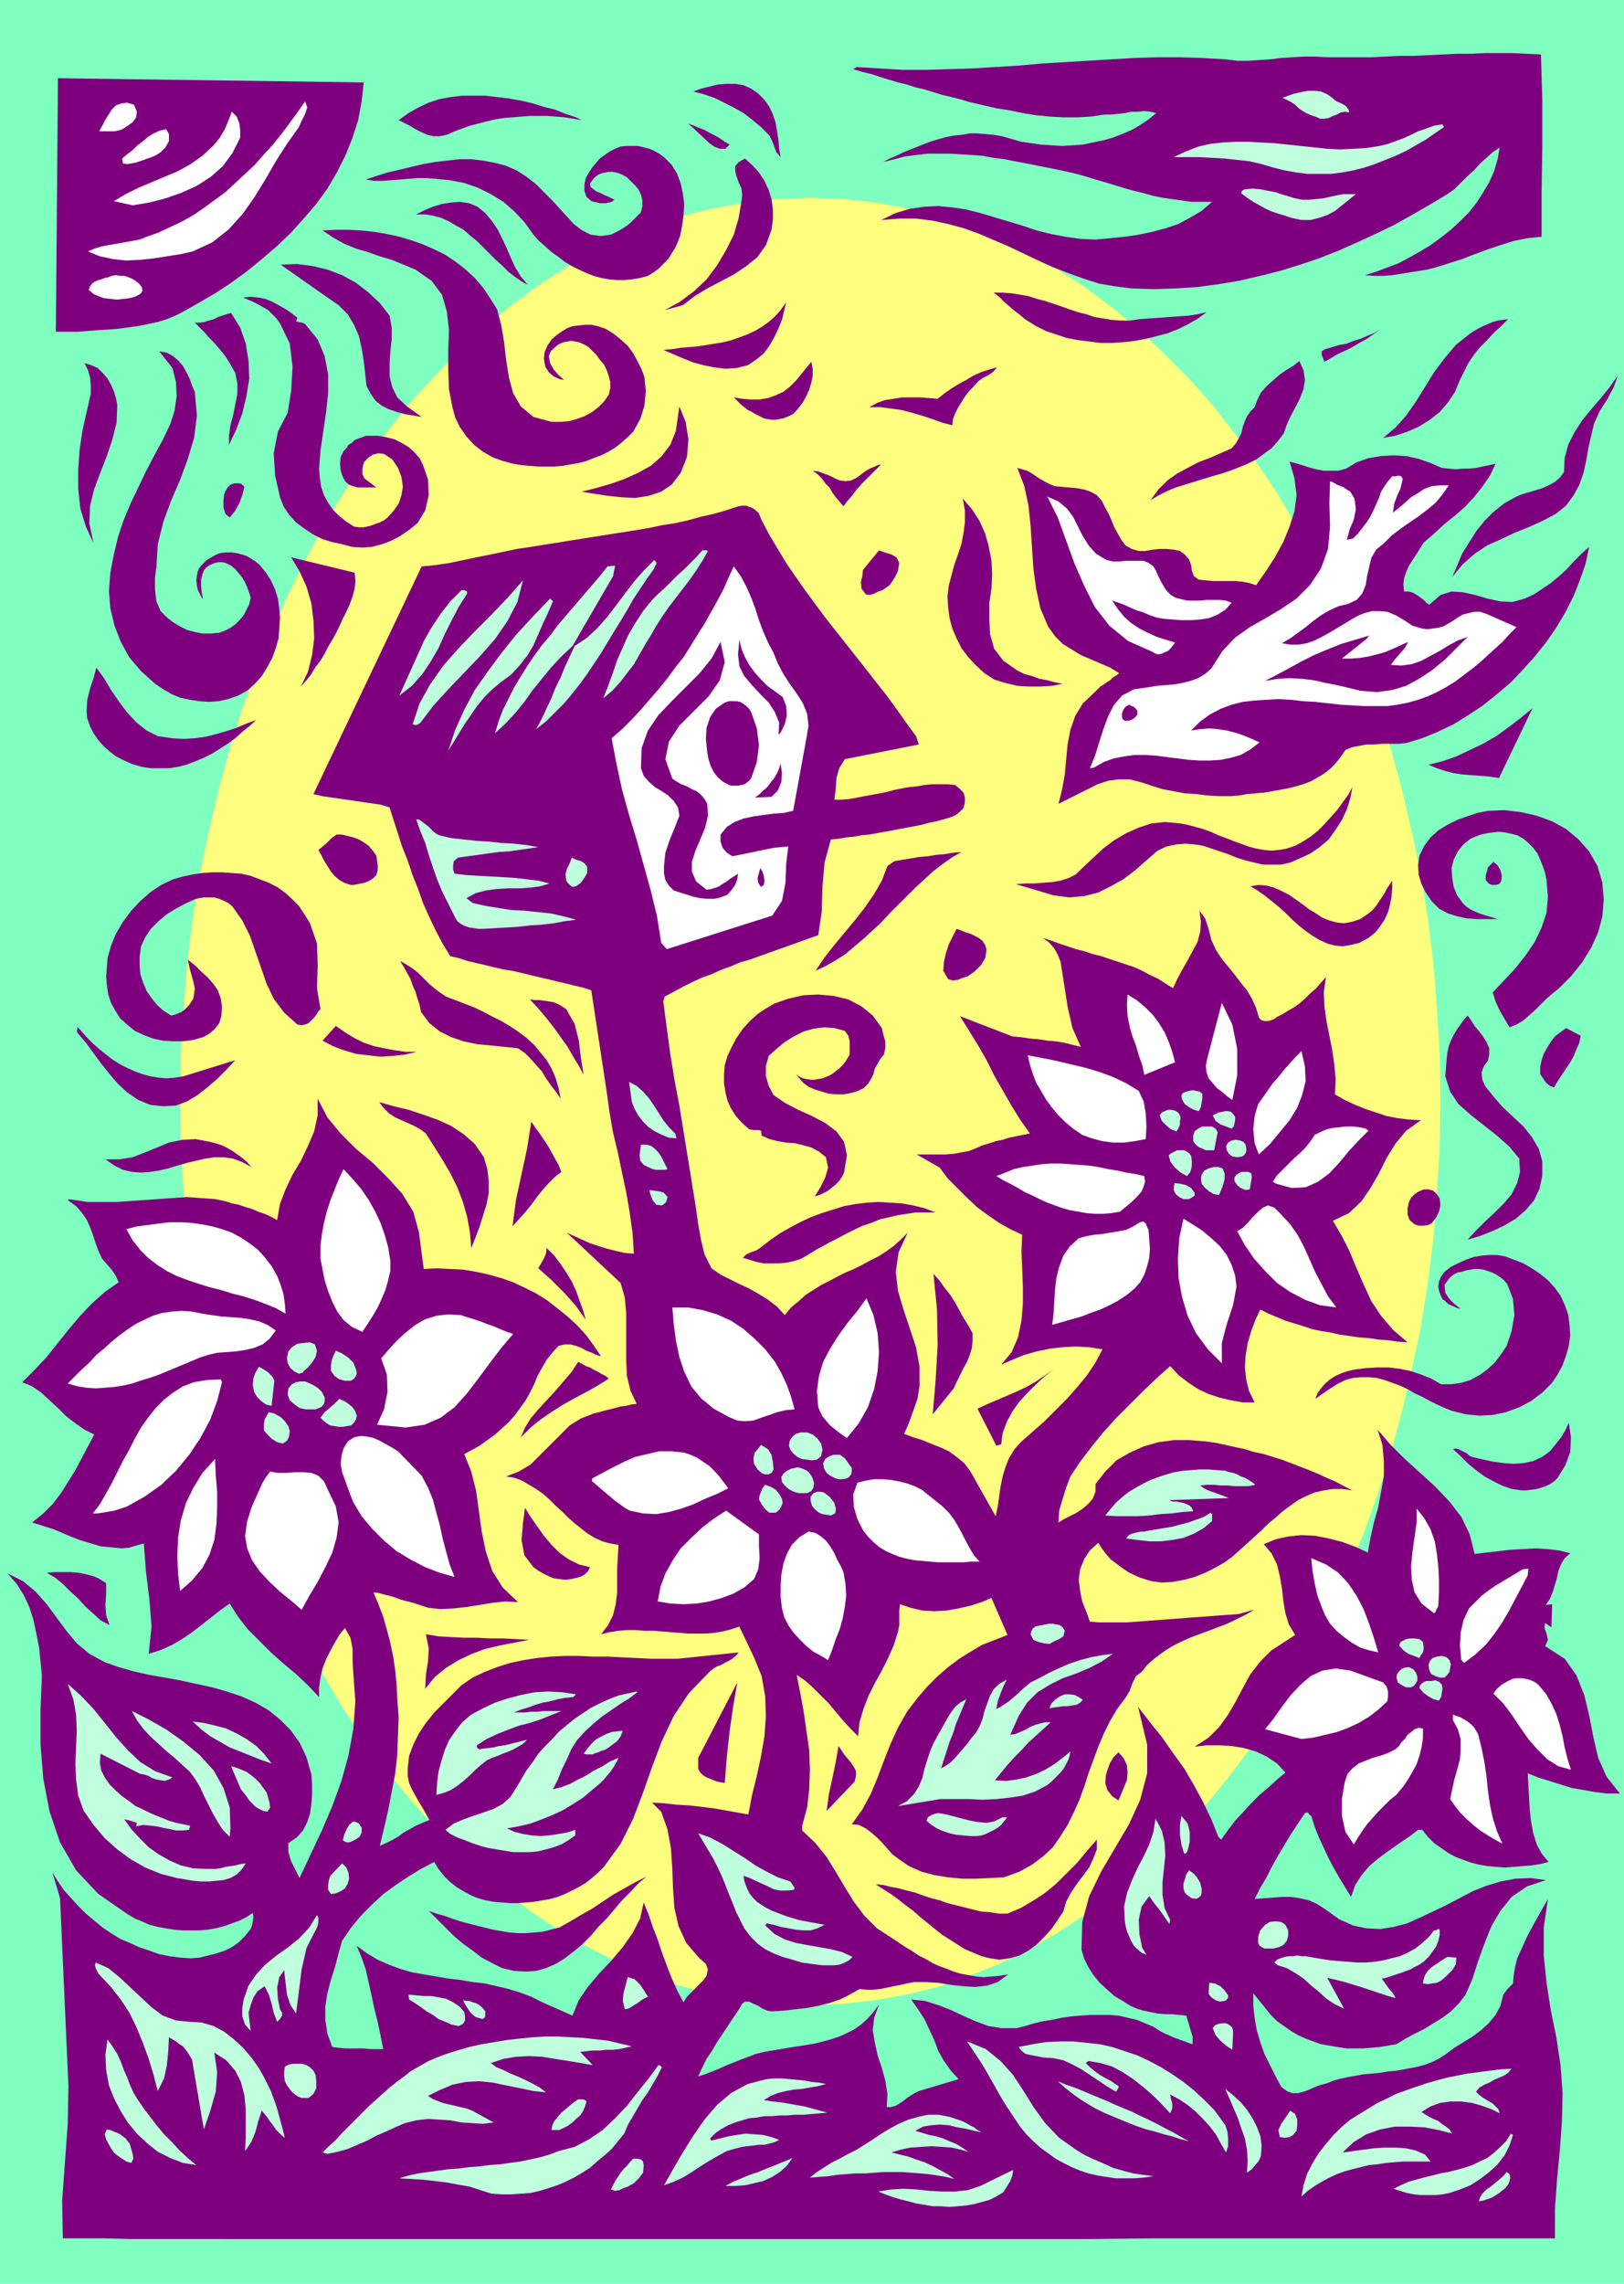 <svg xmlns="http://www.w3.org/2000/svg" width="2.326in" height="3.27in" fill-rule="evenodd" stroke-linecap="round" preserveAspectRatio="none" viewBox="0 0 2326 3270"><style>.brush0{fill:#fff}.pen1{stroke:none}.brush4{fill:#7f007f}.brush5{fill:#bfffdd}</style><path d="M2326 3270V0H0v3270h2326z" class="pen1" style="fill:#7fffbf"/><path d="m1161 2871 46-2 46-5 45-8 45-11 43-15 43-17 42-21 41-23 40-26 39-28 38-32 36-33 36-36 34-39 32-40 32-43 30-45 28-47 27-49 25-51 23-53 22-54 20-56 18-57 16-59 14-60 13-61 10-63 8-64 5-65 4-65 1-67-1-67-4-65-5-65-8-64-10-62-13-62-14-60-16-59-18-57-20-56-22-54-23-52-25-51-27-49-28-47-30-45-32-42-32-41-34-38-36-36-36-34-38-31-39-29-40-26-41-23-42-20-43-17-43-15-45-11-45-8-46-5-46-2-46 2-46 5-46 8-44 11-44 15-43 17-42 20-41 23-40 26-39 29-37 31-37 34-35 36-35 38-32 41-32 42-30 45-28 47-27 49-25 51-23 52-22 54-20 56-18 57-16 59-14 60-13 62-10 62-8 64-5 65-4 65-1 67 1 67 4 65 5 65 8 64 10 63 13 61 14 60 16 59 18 57 20 56 22 54 23 53 25 51 27 49 28 47 30 45 32 43 32 40 35 39 35 36 37 33 37 32 39 28 40 26 41 23 42 21 43 17 44 15 44 11 46 8 46 5 46 2z" class="pen1" style="fill:#ffff7f"/><path d="m521 118-3 27-5 27-8 25-10 25-12 24-14 24-16 22-18 21-19 21-20 19-21 18-22 18-22 16-23 15-24 14-23 13-10 5-12 5-13 4-14 3-15 3-15 2-15 2-15 1-15 1-13 1-12 1H80l3-363 438 6zm1235-33 16 2h16l15-1 16-1 16-2 16-1 16-1h16l20 1h61l20-1 20-1h21l20-1 21-1 20-1h21l20-1h40l20 1 20 1 2 66v65l-1 65v65l-20 2-20 4-19 6-18 6-19 7-18 7-19 6-19 6-12 3-12 2-13 2-12 2-13 2-13 1h-13l-13-1 16-5 16-6 16-6 15-8 16-9 15-9 15-11 14-11 13-12 13-13 11-14 9-14 9-15 7-16 5-17 3-17-10 7-9 8-9 8-9 10-10 9-9 9-9 9-10 7-25 15-26 15-25 14-27 13-26 12-27 12-28 11-27 9-29 9-28 7-30 7-30 5-30 4-31 2-31 1-32-1-24-3-23-4-22-7-22-8-21-8-22-10-21-10-21-10-21-9-21-9-22-8-22-6-23-5-24-3h-24l-26 2 21-10 20-6 21-3 20-1 20 2 20 3 20 5 20 6 20 6 20 6 21 7 20 5 21 4 21 3 22 1 22-2 20-2 20-3 19-4 19-5 18-6 17-9 17-10 15-13h-30l-14-2-14-2-14-2-14-3-14-4-13-3-14-4-13-4-13-4-14-4-13-4-14-4-13-3-14-3-15-3-15-3-15-3-16-3-15-3-16-2-16-3-15-1-16-1-16-1h-32l-16 2-16 2-15 4-16 4 9-5 10-4 10-5 10-4 10-4 10-4 11-4 10-3 11-3 11-2 11-1 11-2h11l12 1 11 1 12 2 14 4 14 4 14 2 14 2 15 1 15 1 15-1 15-1 14-3 15-3 14-4 13-5 14-6 12-7 12-8 11-9-8-2-9-1-9 1h-10l-9 2-10 1-10 1h-9l-20 3-19 1h-20l-19-1-20-2-19-3-19-4-19-3-13-3-13-3-13-3-13-4-12-3-13-3-13-4-13-4-13-3-12-4-13-3-13-4-13-4-12-4-13-3-13-4 5-3 33 2 33 2h33l33-1 33-1 33-2 33-2 33-3 33-2 33-2 34-2 33-2 33-1h33l33 1 33 2z" class="pen1 brush4"/><path d="m196 160-1 8-5 7-7 5-6 4-4 2-4 1-5 1h-22l4-7 4-8 5-8 5-8 6-6 8-3 8-1 10 3 4 10z" class="pen1 brush0"/><path d="m1086 134 9 9 7 10 5 11 4 12 2 12 2 13 1 12 2 12-6-7-3-8-3-8-4-8-12-12-12-10-13-10-14-8-14-7-14-7-15-5-15-4 11-4 12-3 12-3 13-1h12l12 2 11 5 10 7zm-253 38-12-2-12-2-12-1-13-1h-25l-13 1-12 1-13 1-12 2-13 3-11 3-12 3-11 4-11 4-11 5-10 2h-9l-9-2-9-4-8-4-8-5-8-4-8-4 14-10 14-8 15-7 15-5 16-3 17-2h33l17 2 17 2 17 3 17 4 16 5 16 4 15 6 15 5 8 4z" class="pen1 brush4"/><path d="m428 182-17 24-16 25-15 26-16 26-17 24-20 22-23 18-28 13-18 4-19 3-19 3-19 2-20 1-19-2-19-4-17-7 9-4 10-3 10-2 12-2 11-2 11-2 11-2 10-4 17-6 17-8 17-8 16-9 16-11 15-11 15-11 14-13 14-13 14-13 13-15 13-14 12-15 12-16 11-15 11-16 3 9-3 9-5 10-4 9z" class="pen1 brush0"/><path d="m344 197-11 22-14 19-17 15-20 13-22 10-23 8-23 6-24 4-27-6 17-10 18-9 19-8 19-8 19-8 18-10 17-12 16-15 9-11 7-12 5-12 5-13 7 7 4 10 1 10v10zm-102-5v10l-5 9-7 7-8 5-5 2-6 2-5 2-6 2-6 2-6 1-6 1-6-1-1-7 7-6 8-6 7-7 8-6 7-6 8-5 9-4 9-2 4 7z" class="pen1 brush0"/><path d="M1932 158v3l-6-1-6 1-5 3-6 2-6 3-6 1h-6l-7-3-6-2-7-3-5-3-6-4-5-5-6-4-6-3-6-3 8-3 9-3 9-2 10-2h10l9 1 9 4 7 5 6 5 7 3 7 4 4 6z" class="pen1 brush5"/><path d="m1045 207-6 6h-8l-8-3-7-5-30-28 8 3 7 3 8 3 7 4 8 4 7 4 7 5 7 4zm-94 18 11 11 8 13 5 14 3 14 2 15-1 16-2 15-3 15-3 8-4 9-5 8-5 8-7 7-7 7-7 5-8 5-11 3-12 2-11 1h-11l-11-1-11-2-11-3-10-4-11-5-10-5-10-6-9-7-10-7-9-8-9-8-8-9-13-18-14-15-16-14-18-11-18-9-20-7-21-4-21-2-12-1h-13l-12 1-12 1-13 1-12 1h-13l-12-2 15-5 16-5 17-4 17-4 17-4 17-3 17-2 18-2h17l17 2 16 3 16 4 16 7 14 9 14 11 13 13 10 10 10 11 11 12 10 11 12 9 12 6 14 2 15-2 6-3 6-3 5-3 6-4 5-4 5-5 5-5 5-5 2-9v-8l-2-8-3-7-5-6-6-6-6-6-7-4-5-2-4-1-5-1h-5l-5 1-5 1-5 2-4 3-3 3-3 4-2 3 1 5 4 3 4 3 5 2 4 2 4 2 5 2 4 2 4 2-4 3-4 1-4 1h-9l-4-1-4-1-4-1-7-6-3-9v-9l2-9 4-7 5-8 5-6 6-7 7-5 7-5 8-4 7-3 9-1h17l8 2 8 2 7 3 7 4 7 5z" class="pen1 brush4"/><path d="m2068 182-13 9-13 9-14 8-14 8-15 7-15 6-15 6-15 5-16 4-16 3-16 2h-33l-16-2-17-3-16-4-17-5-17-4-18-2-18-2-18-1-18-1h-37l17-8 18-7 17-4 18-2 19-1h18l18 1 19 1 19 2 19 2 19 2 19 2 18 1 19-1 19-1 19-3 12-3 11-4 11-4 11-5 10-5 12-4 11-4 12-2 2 4z" class="pen1 brush5"/><path d="m1105 329-8 22-12 17-16 13-18 12-19 10-19 10-18 11-17 13-26 7 22-12 20-15 18-17 15-20 13-22 11-22 7-24 4-24 1-9-1-9-4-9-3-8-2-8v-7l5-6 9-5 11 10 9 10 8 12 6 13 4 13 2 15v14l-2 15zm-410-24 10 12 8 12 7 14 6 13 6 14 6 13 8 13 10 12-9-5-10-7-9-7-9-9-9-8-9-9-9-9-9-9-10-8-9-8-11-6-10-6-11-5-11-3-12-2h-13l12-6 12-5 13-4 13-2 13-1 13 2 12 5 11 9z" class="pen1 brush4"/><path d="M1865 286h10l10-1 10-1 9-2 9-2 10-2h19l-10 8-10 8-10 8-11 6-12 4-12 3h-13l-14-3-9-3-10-3-9-3-9-4-9-5-9-5-9-6-8-6v-2l1-2 2-1 2-1 11-1 11 1 10 2 11 2 9 3 10 3 10 3 10 2z" class="pen1 brush5"/><path d="m712 443 6 23 4 24 3 26 4 25 6 22 11 19 18 15 26 7h13l12-1 11-3 11-4 11-6 9-7 8-8 7-10 2-9v-9l-2-8-3-9-4-8-6-7-5-7-7-7-4-4-5-3-4-2-5-2-5-1-6-1-5 1-6 1-7 3-6 5-5 5-3 7 2 10 5 9 7 8 8 7-6-1-9-4-7-6-5-8-2-11 1-10 4-9 6-9 7-6 7-5 8-5 8-3 9-1 9-1h9l9 2 12 4 11 7 10 8 10 9 8 11 6 11 6 12 4 11 2 20-2 21-6 19-10 18-8 8-9 8-9 7-10 6-10 5-11 4-10 4-11 3-12 2-11 2-12 1h-24l-12-1-11-1-12-2-15-4-14-5-14-8-13-10-11-12-9-13-7-14-4-15-5-26-1-28v-28l1-29-3-26-7-24-15-20-23-16-17-7-17-7-17-5-17-6-17-5-17-7-16-9-15-10 19-1h18l19 1 18 2 18 3 18 4 17 5 17 6 16 7 16 8 15 10 14 11 13 12 12 14 10 15 10 16z" class="pen1 brush4"/><path d="m558 452 3 17v17l-2 18-1 17v18l4 16 7 14 14 13 21 15-12-2-12-2-11-3-12-4-10-5-9-7-7-10-6-11-2-18-2-18-3-18-4-18-7-16-9-15-13-13-16-11-67-47 23-1 23 3 21 5 21 8 20 11 18 14 16 15 14 18z" class="pen1 brush4"/><path d="m203 411 1 5-2 4-5 3-4 2-8 2-9 1-9 1-9-1-9-1-8-3-7-3-7-6 2-5 3-4 4-3 5-2 4-1 5-2 5-1 5-2 6-1 6 1h6l6 2 5 2 5 3 5 4 4 5z" class="pen1 brush0"/><path d="m426 455-2 5 3 1 6 1 4 2 18 22 10 24 5 26v27l-3 27-4 28-4 27-2 26 1 13 2 13 4 12 6 11 7 10 9 9 10 8 11 7 7 1h6l6-1 7-2 5-2 6-2 6-3 5-4 9-10 7-10 4-12 2-12-2-14-5-13-8-12-12-8-8-1-8 2-6 4-6 6-2 5-1 6v7l3 6 17 13h-27l-7-2-5-2-5-4-4-7-3-9-1-10 1-10 4-8 4-4 3-5 5-3 4-4 5-2 6-2 5-2h18l11 2 12 3 10 5 10 6 8 7 8 9 5 10 7 21 1 22-5 22-11 18-11 9-13 9-13 7-13 5-15 4-14 1-15-1-15-4-14-3-13-4-14-7-12-8-12-9-10-11-8-12-5-13-7-31-2-32 6-31 14-27 5-32 2-34-4-33-14-29-5-7-6-6-6-6-7-4-7-4-8-4-7-3-7-3 11-1 11 1 10 2 10 4 9 5 9 5 9 6 9 7zm-98 182v-14l2-14 4-15 3-15 3-15v-15l-3-15-8-14-5-8-6-8-6-7-6-7-7-7-6-7-7-7-7-7h7l7-1 6-2 7-2 6-3 6-2 6-2 7-2 13 21 8 23 4 25 1 25-4 25-6 25-9 24-10 21zm1290-178 14-2 14-1 14-1 14-1 14-1 14-1 13-2 13-3-12 9-14 8-14 7-15 6-15 4-16 4-16 3-17 2-16 1h-17l-16-2-16-2-16-3-15-5-15-5-14-7-8-5-8-5-7-6-8-6-7-6-8-7-7-7-8-6h13l13 1 12 2 12 2 12 4 12 3 12 4 12 4 11 4 12 4 12 3 12 4 12 2 12 2 13 1h13zm-547 64-16 4-16 1-16-2-15-3-15-4-15-6-14-6-14-6 12-1 13-2 12-1 12-1 13-2 12-2 12-2 12-3 11-4 11-4 11-5 10-6 10-7 9-8 8-9 8-11-3 12-3 13-5 12-6 13-7 12-8 11-11 9-12 8zm-792 38 3 34-4 32-9 30-11 30-13 30-11 30-8 32-2 33-2 15v17l2 17 6 14 9 9 9 7 10 6 10 5 11 3 11 2h12l12-1 8-3 8-4 7-5 6-6 6-7 4-8 4-8 2-9-2-7-3-8-3-7-4-7-5-6-5-6-6-5-8-4-5-1h-5l-5 1-5 2-4 2-4 3-3 4-2 5-2 8v10l1 9 2 9-3-4-5-10-2-13 2-12 2-5 3-4 4-4 4-4 5-3 5-3 4-2 5-2 8-1h9l7 1 8 2 6 2 7 4 6 4 6 5 9 11 7 11 6 13 4 13 2 14 1 14-1 15-1 14-4 14-5 14-7 13-8 13-10 11-11 10-13 7-14 5-14 3-14 1-14-1-13-2-14-3-12-5-12-7-12-8-20-18-17-20-12-22-9-23-6-25-2-25 2-26 5-26 6-25 8-24 10-24 11-23 11-23 12-23 12-22 11-23 6-19 3-21-1-20-5-20-19-24 11 2 9 5 7 6 7 8 5 9 5 10 3 9 4 9zm-111 19-1 25-6 24-8 24-9 23-9 24-6 24-1 26 6 28-11-24-8-26-3-28v-28l2-28 4-27 6-27 6-26v-12l-1-12-3-10-5-10 10 3 9 4 7 7 7 8 5 9 4 9 3 10 2 10zm1992-123-10 10-10 9-10 11-10 10-9 11-8 12-6 12-6 12-7 17-10 15-12 14-14 11-16 10-16 7-18 6-17 3 18-15 15-17 14-20 13-21 13-21 15-20 16-19 20-16 6-4 7-4 6-3 7-3 7-3 7-2 7-1 8-1zm-183 14-9 7-10 7-11 6-10 6-10 5-11 5-10 6-9 5-2-5-2-5v-5l5-3 10-3 10-3 11-2 10-4 10-3 9-4 10-4 9-6zm-840 121-5 3-5 2-5 2-6 1-5 1h-6l-6-1-5-1-6-3-6-3-5-3-6-3-5-4-5-4-5-5-5-5 12 2 12 1h13l12-2 11-4 11-5 9-7 9-9 22-27 2 10v10l-2 10-3 10-4 9-5 9-6 8-7 8zm264-46-6 7-7 7-6 8-5 8-5 8-4 8-3 8-1 9-15-4-14-5-15-5-14-4-15-4-15-2-15-2h-16l11-6 11-4 13-2 12-2h26l12 1 13 1 10-8 10-7 10-6 11-6 10-6 11-5 12-4 11-3-5 6-7 5-8 4-7 5zm438 74-9 12-9 10-11 8-11 8-12 6-12 5-13 5-12 4-14 4-13 4-13 4-13 4-13 4-12 5-12 6-12 7 11-15 13-13 14-10 15-8 15-8 16-6 16-7 16-7 6-7 4-7 4-8 2-9 3-8 3-7 5-7 6-6 4-11 5-10 8-9 9-8 9-8 10-7 10-6 9-7 6 13 2 14-2 13-5 13-6 12-7 13-6 13-4 12zm-864 57-13 17-15 10-18 6-19 3-20-1-19-2-20-3-18-3 20-5 21-6 20-7 20-9 18-10 15-13 13-17 8-20 5-35 9 22 4 25-2 25-9 23zm1308-70-4 17-4 17-3 18-4 18-6 17-8 15-11 15-15 12-19 10-20 9-20 8-19 9-20 9-18 12-17 15-15 18 7-16 7-17 10-16 10-16 12-15 13-13 15-12 16-9 9-4 10-3 10-3 10-3 9-4 9-5 7-6 6-8 1-20 5-19 9-18 11-17 13-16 13-15 13-16 12-17-3 9-3 8-5 9-4 8-6 9-5 8-4 9-4 9z" class="pen1 brush4"/><path d="m350 697-3 12-4 11-6 11-8 10-6-5-3-9v-10l1-9 2-5 3-5 4-4 6-2h8l3 2 3 3zm912-32-7 7-7 7-7 7-7 7-7 8-6 8-7 8-6 8-5-6-6-7-5-7-4-7-6-6-5-7-6-6-7-5 8 1 8 3 8 3 8 4 7 3 8 1 8-1 8-4 4-3 4-3 4-3 5-3 4-2 5-2 4-2 5-1zm248 31 10 1 11 1 11 1 11 2 9 3 9 5 7 8 5 10 5 9 4 9 4 10 5 9 5 9 6 8 9 5 10 3h9l11-2 10-1h10l10 1 9 2 7 5 6 7 3 8 1 8 3 8 7 5 10 1 11 1h32l10 1 10 2 9 3 14-20 13-20 12-22 9-22 7-22 3-23-3-24-7-24 8 2 10 3 9 3 11 3 11 2h21l11-3 15-9 17-6 18-3 18-1 18 1 18 4 17 6 16 7 10 1 10 1 10-1h9l10-1 9-2 10-2 9-2-8 17-11 16-12 15-13 14-15 13-15 12-14 13-15 13-5 8-5 8-6 9-5 8-4 9-3 9-1 9 1 10h6l5 1 4 2 5 3 4 3 4 3 4 4 4 3 16-14 16-5 16 1 18 4 17 5 18 4 18 1 18-5 13-6 12-8 12-8 12-10 11-10 10-11 11-11 11-10-5 24-8 23-9 23-11 22-13 22-15 22-16 20-17 19-18 19-20 17-20 16-21 14-21 13-23 11-22 9-23 7-11 1h-23l-11 1h-12l-10 2-11 2-9 4-7 10-7 9-8 8-9 7-10 6-9 5-11 4-10 3-12 3-11 2-11 2-12 2-12 1-12 1-11 2-12 1h-17l-17-1-16-2-16-1-16-3-16-3-16-5-15-5-16-4h-16l-15 2-15 5-14 7-14 7-14 7-14 7 5-20 4-22 2-22 2-21 4-21 7-20 11-18 17-16 4-4 4-4 5-3 4-3 5-3 4-4 5-3 4-3-13-8-14-6-14-6-14-6-13-8-13-8-11-11-10-14-11-26-6-28-4-29-2-31-2-30-3-29-6-28-10-26 7 2 7 2 7 4 6 4 6 4 7 4 6 3 7 3z" class="pen1 brush4"/><path d="m2009 686-3 13-5 11-4 11-2 13 9-7 8-7 9-8 10-6 9-6 11-4 11-1h13l-9 13-10 12-12 10-12 9-13 9-13 9-13 10-11 11-11 9-7 12-3 13-3 13-2 13-5 12-8 9-13 6-13 3-13 6-12 7-11 8-11 9-11 8-11 8-12 7 12 2h12l12-2 11-4 10-5 11-6 10-6 10-6 10-6 10-6 10-4 11-3h11l11 1 12 5 12 7 6 4 6 4 7 2 7 2 7 1 8-1 7-1 8-2 7-4 7-4 7-5 7-4 8-2 8-2h9l9 3 43 19-10 10-10 11-11 10-11 10-11 10-11 9-12 9-12 9-13 8-13 7-13 6-14 5-14 4-15 3-15 2h-33l-17-1-17-1-18-2-18-2-18-1-17-2-18-1-17 1-17 1-17 2-16 4-16 6-15 8-14 10-13 13 13-2 13-1 12 1 13 2 12 3 12 4 12 5 11 5-13 10-14 8-14 4-15 3-15 1h-15l-15-1-16-2-16-2-15-2-16-1h-15l-15 2-15 3-14 5-14 8-6 1 7-17 6-19 6-19 7-19 8-16 12-14 17-9 21-3 12-2 12-1 12-1 12-2 12-3 11-4 10-6 9-8 16-25 18-19 21-15 23-13 22-13 22-15 19-19 16-24 10-28 3-32-1-33 1-32 5 2 5 3 5 2 5 2 4 3 5 3 3 5 3 5 2 15-3 15-6 14-4 15 9-2 7-7 7-9 6-8 5-8 4-8 4-9 4-9 3-9 5-8 5-7 6-7h5l4-1 4 1 2 4z" class="pen1 brush0"/><path d="m1091 745 11 21 12 20 12 20 13 19 14 20 14 19 14 19 15 19 15 19 15 19 15 19 14 18 15 19 14 19 14 20 14 19 4 12-106 21-8 13-4 14-1 16-2 15h11l11-1 11-2 10-2 11-2 11-2 10-2 11-3 10-2 11-2 11-1 11-2 10-1h23l11 1 6 5 6 6 2 7v7l-2 8-5 5-6 5-7 3-10 3-11 3-10 2-11 3-10 2-11 2-11 2-10 2-11 2-11 2-11 2-11 1-11 2-11 1-11 2-11 1-9 33-3 34-1 36-5 34-14 5-14 5-14 5-14 5-14 5-14 5-14 5-14 4-14 6-14 5-13 6-14 5-13 6-14 7-13 7-13 7-2 7 5 38 5 37 6 37 7 37 6 37 6 37 6 37 6 37 3 22 4 22 5 21 10 20 13 9 14 7 14 7 13 6 14 8 13 8 13 10 11 12 9-11 11-9 10-9 11-7 11-7 12-6 11-6 12-6 12-5 12-6 11-6 12-6 11-7 11-8 10-9 10-10-13 28-4 28 3 27 8 27 9 27 9 27 5 28v28l-3 18-6 17-6 17-7 16 13 5 13 4 12 5 13 5 13 6 11 8 11 9 9 12 36 64 3-14 2-14 2-14 3-15 4-13 5-13 8-13 10-11 16-14 17-15 16-16 16-16 15-17 14-17 12-18 10-19-19-3-19-1-19 1-18 2-19 4-18 5-17 7-16 7 15-18 9-21 5-24 2-24v-25l-1-26-1-24 1-24-17-8-16-9-16-11-15-11-14-13-14-14-14-14-12-16-33-19h41l12-1 11-2 11-2 10-4 9-4 10-3 9-3 10-2 9-3 10-2 10-2 10-2-14-20-13-21-12-21-12-21-11-22-12-21-13-21-13-21 75 29 12 1 13 2 12 1 13 2 12 1 12 2 12 3 12 3-12-27-7-31-5-32-5-32-4-10-5-9-7-8-9-7 12 4 11 4 12 4 12 4 12 3 12 4 12 3 12 4 12 4 12 4 12 4 11 5 11 6 11 5 11 7 11 7 6-13 7-13 8-14 7-13 7-13 4-15 1-14-2-16 8 11 5 15 4 16 7 15 8 12 9 11 9 11 9 12 9 11 7 12 6 13 4 14 4 4 5 1h4l4-1 5-2 4-3 4-2 4-2 8-5 9-5 8-6 8-7 7-7 8-7 7-8 7-8-3 22 1 21 3 21 4 20 4 20 3 21 2 21-1 22 14 8 15 7 15 6 15 5 15 5 16 3 16 2 17 1-21 15-15 18-13 21-11 22-12 21-13 19-18 17-23 11 13 22 11 22 10 24 10 23 11 24 14 21 17 20 21 18-14-1-14-2-14-1-13-2-14-1-14-2-14-2-13-3-13-2-14-3-12-4-13-4-13-4-12-5-12-5-12-6-7 15-6 16-5 17-3 18-1 17 2 18 4 16 8 16h-17l-17-3-17-4-15-5-15-7-15-10-13-10-12-13-19 17-20 19-19 19-19 19-19 21-17 21-16 21-14 21-6 16-5 16-5 17-1 17 8-5 8-4 10-5 9-6 8-7 6-7 4-10v-11l14-18 16-16 19-11 20-9 21-6 22-3h23l24 2 14 2 14 3 13 3 14 3 13 4 14 3 13 4 13 4 13 5 13 5 13 5 12 5 13 6 12 5 13 7 12 6-14-2h-14l-13 2-13 3-12 5-12 6-11 8-11 8-10 9-11 9-10 10-10 9-11 10-10 9-10 9-11 8-14 8-14 7-15 6-15 4-16 3-16 1-15-2-16-5-9-4-8-4-9-6-8-6-8-6-7-8-6-8-5-8-12 11-8 12-6 15-2 15 2 16 3 15 6 15 5 14 13 1h40l14-1 13-1 13-1 14-1 13-1 13-1 13-1 14-1 13-1 13-1 14-1 13-1 22-6-10 6-10 5-10 5-11 5-11 4-10 4-11 4-11 4-10 4-11 5-10 5-10 6-10 7-9 7-9 8-8 10-8 6-5 10-4 11-6 10-12 16-10 17-9 18-8 19-7 19-7 19-6 19-7 19-8 18-9 18-10 16-11 16-14 13-16 12-18 10-22 8-20 1-20 1h-20l-20-2-19-3-19-5-18-8-16-11-8-6-7-8-7-8-8-8-8-7-8-6-10-5-10-1 15-21 12-22 10-24 9-24 9-23 11-24 13-23 16-21 14-16 14-14 15-13 16-12 16-10 17-10 18-7 18-7-23-53-14 6-16 5-17 4-17 3-18 1-17-1-17-4-15-5-1 9v21l-2 10-6 19-8 18-9 18-10 18-9 18-7 18-6 20-2 20-11-11-11-12-10-12-10-12-11-11-11-11-11-10-13-9 5 25 5 27 4 28 4 28 1 28-1 28-3 26-7 26v7l19 18 16 20 13 21 13 22 13 21 15 20 18 18 23 15 9 6 9 6 10 6 9 6 10 5 10 6 9 4 11 4 10 4 10 3 11 2 11 2 11 1 11-1 12-1 12-2-15 11-15 5-17 2-17-1-18-2-18-3-18-1h-17l-10 2-9 2-10 2-10 2-10 2-9 1h-10l-10-1-14 8-14 7-15 5-16 4-16 3-17 2-17 2-17 1-6-1-7-3-6-4-7-3-6-3h-6l-4 3-4 7-8 12-8 12-8 12-8 12-7 12-8 12-6 12-6 13 10-3 10-4 10-4 11-5 10-4 10-4 11-4 10-4 12-3 12-2 12-2 12-2 12-2 13-2 12-2 12-3 11-3 12-4 11-5 10-5 10-7 9-8 9-10 8-11-7 19-2 18 3 18 4 18 6 18 5 18 3 19-1 19h6l7-2 5-3 6-4 5-4 6-4 5-3 6-3 57-17-11-12-10-14-8-14-6-16-7-15-7-15-9-14-10-14 20 2 19 6 18 7 17 8 18 8 19 7 19 3h21l12-3 13-4 13-3 13-2 14-3 14-2 13-1 14-1h27l13 1 13 3 13 3 12 5 12 5 11 7 6 3 5 2 6 3 6 2 5 2 6 2 5 2 6 2v-11l-3-10-3-10-3-10-10-1-10-1h-10l-11-1-10-2-10-2-10-3-9-4-11-7-12-7-10-9-11-10-9-11-7-11-6-12-4-13 1-40 10-37 17-35 20-34 20-34 16-35 10-38v-41l-13-54 17 22 17 21 16 23 16 22 14 24 13 24 12 25 10 25 4 4 10-14 10-13 12-13 11-12 12-12 13-11 12-11 12-10-12-13-15-10-15-7-17-5-18-3-18-1h-18l-17 2 20-13 15-15 13-18 11-19 10-19 11-20 14-18 16-16 34-22-9-15-5-16-3-18-2-18-3-17-4-17-8-16-11-13 17-7 18-4 19-2 20 1 20 4 19 5 19 7 17 8 4-22 5-22 6-21 4-22 4-22v-22l-2-23-7-22 18 21 20 20 22 20 22 20 21 22 17 22 12 25 7 28 17-2 17-2 17-2 18-1 18-1 17 1 17 2 16 4-8 7-5 8-4 10-2 10-3 10-3 10-4 10-6 9 9-1-1 33-9-6-1 7 3 8 2 9-4 9 28 18 17 24 11 28 7 29 6 31 7 30 12 27 19 24h-18l-17-2-17-3-17-3-16-5-16-5-16-5-15-6 1 17 1 18 1 18 2 17 3 16 5 16 7 13 10 12-12 3-13 2-13 1-12 1-13 1-12-1-12-1-12-2-12-3-11-4-11-4-11-6-10-7-10-7-9-9-8-10h-6l-13 10-15 10-14 10-15 11-13 11-11 13-9 14-6 17-8-13-8-13-8-14-8-15-7-15-7-15-6-15-5-16-2-1-2-3-2-1-3 1-10 15-10 15-9 15-9 15-9 16-8 16-9 15-8 16 13-1 13-1 13-1h13l13 2 13 3 11 5 11 7 21 15 20 9 19 4 20 1 19-3 19-5 18-8 19-9 19-9 19-10 19-10 20-8 20-6 21-4 22-1 22 3-27 9-22 15-16 20-13 22-10 25-9 25-8 25-10 23-10 13-11 11-12 9-13 8-13 8-14 7-13 7-13 8-12 2-12 2-12 1-12 1h-24l-12-2-12-2-12-2-11-4-11-4-11-5-10-6-10-7-10-7-9-9-25-31v18l2 18 3 17 5 17 6 17 8 16 8 16 8 15 8 6 8 3h8l8-2 8-3 9-4 8-3 8-2 10-4 11-3 10-2 11-2 11-2 12-1 11-1 11-2 12-1 11-2 11-2 10-2 11-3 10-4 10-5 9-6 12-9 13-8 13-8 12-9 11-10 10-12 7-13 4-16 3-4 3-4 4-4 4-4 1-12 2-12 3-12 5-11 5-11 5-11 6-11 6-11 17-30-6 41v40l4 39 6 39 8 39 6 40 3 40-1 41-3 41-4 42-3 42v42h-578l-92 1H189l-40-1H90l-1-54 4-55 4-55 1-54-12-269-11-37 8 13 9 13 10 11 11 12 10 10 12 10 12 10 12 8 13 8 14 6 13 6 15 5 14 5 15 3 15 2 15 1 13-1 12-3 12-3 12-4 10-5 10-7 9-9 8-10 2-5 1-6 1-6-1-6-9 6-10 5-11 4-11 4-12 3-11 2-12 1h-25l-12-1-12-2-11-2-12-3-11-5-10-4-10-6-42-29-32-34-23-40-15-44-9-47-4-49v-50l2-49-2-20-2-20-4-20-4-19-6-19-8-17-10-16-13-15 22 11 18 15 16 18 14 19 14 19 15 18 18 15 22 12 20 7 21 6 22 5 23 4 22 4 23 5 23 5 21 6 21 7 20 9 19 11 16 13 15 15 13 18 10 21 7 25 1 14v15l-1 13-2 14-4 12-6 12-9 10-12 8v13l4 13 6 12 6 12 16-34 16-34 15-35 13-36 10-36 7-38 3-40-3-41-1-17v-17l-3-16-8-14-8 10-7 12-6 11-6 12-5 13-3 13-2 14v14l-16-17-17-16-18-15-18-16-17-17-16-16-14-18-12-19-14 10-14 11-14 11-13 10-15 10-14 8-16 7-16 5 4-39-3-39-5-40-3-40-11 3-10 3-11 1-10-1-10-1-10-1-10-3-10-3-10-3-10-4-10-4-9-4-10-4-10-3-9-3-10-3 16-13 14-14 12-16 10-16 10-16 9-17 9-17 9-17-14-7-13-9-13-10-12-12-12-11-12-11-13-9-14-6 17-17 17-18 16-20 16-20 16-19 17-18 19-17 20-14-4-9-6-9-7-8-7-8-5-11-4-11-4-12-4-11-5-11-7-10-8-9-11-8v-2l14 2 13 2h43l14-1 14-1 15-1 14-1 14-1 14-1 15-1 14 1 14 1 13 1 14 3 9 3 10 2 9 3 10 3 9 4 9 3 9 4 9 5 4-23 8-21 10-21 12-20 10-21 9-21 5-23v-24l14 27 19 23 22 22 24 20 22 22 20 22 16 26 8 29 7 53 19-1 19 1 19 1 18 3 18 4 18 5 17 6 17 8 16 8 16 10 14 11 15 12 13 12 13 14 11 15 11 16-7-2-6-3-8-3-7-4-8-3-8-2h-8l-9 2-9 10-8 10-7 12-6 11-5 12-6 12-6 11-8 11-8 11-9 10-10 9-10 9-10 7-11 8-11 6-11 6 10 25 7 28 4 29 4 29 6 29 9 27 15 24 22 21-18-1-19 2-18 3-19 3-18 2-19 1-18-2-18-6-7-2-8-2-7-2-8-3-7-2-8-2-7-2-8-1 7 17 7 18 5 18 5 19 4 19 3 20 2 20 1 20 2 28-1 27-1 27-3 27-5 26-5 26-6 26-6 25 9-4 8-4 9-5 8-6 9-5 9-5 9-4 10-4-5-9-5-9-5-8-5-9-5-9-4-9-2-10v-11l2-18 6-16 8-16 10-15 12-15 13-13 13-13 13-13 16-11 17-8 18-7 19-6 19-4 19-3 20-2 20-1h21l20 1h21l20 1 21 1 20 1h39l87-9-4 5-5 4-5 3-6 3-5 3-6 2-5 3-5 4-30 31-22 33-17 36-14 37-13 37-14 37-18 36-24 33-8 8-9 8-9 7-10 6-10 5-10 5-10 4-11 3-11 2-12 2-11 1-12 1h-11l-12-1-12-1-11-2-11-3-10-4-11-6-10-6-10-8-8-8-8-10-6-10-19 10-18 11-18 12-18 13-16 15-16 16-14 17-13 19-5 18-5 19-6 19-5 19-3 19v19l3 20 7 19 9 1 9 1h27l10 1h18l-4-20-4-19-5-20-4-19-4-18-4-18-6-17-7-17 15 11 15 9 16 7 16 6 17 5 17 3 18 3 17 3 18 2 17 3 18 2 17 4 17 4 16 5 16 6 16 8 43 19 9-22 13-19 16-19 18-19 16-19 14-20 11-21 5-23 7 17 6 18 7 18 6 18 7 19 7 18 8 18 9 17 5-8 7-7 8-8 8-8 5-7 2-9-3-8-10-9-18-21-11-24-6-26-2-29-1-28-2-29-5-27-9-25-13-13 18 1 17 2 18 1 17 2 17 2 17 3 17 3 17 3 5-27 7-28 6-28 5-29 2-29-1-28-5-29-11-27-21-44-12 4-12 3-12 2-12 1h-25l-12-1-13-1-12-1-13-1h-13l-12-1h-13l-12 1-13 2-12 3 10-13 7-14 4-16 2-17v-34l1-17 1-17-12-2-11-3-11-5-10-6-9-7-10-8-9-8-9-9-9-8-9-9-9-8-10-7-10-6-10-6-11-4-12-2 18-7 17-10 14-14 14-14 14-14 14-14 16-10 18-7 8-2 7-2 8-2 8-2 7-2 8-1 8-2 8-1-9-19-5-21-1-21v-69l-2-22-6-21-77-72 11 5 11 5 11 5 12 4 13 4 12 3 13 3 13 1-2-30-4-29-5-29-6-28-6-29-7-29-5-29-4-29-22-145-12-4-13-3-12-3-13-3-12-3-13-3-13-3-12-3-13-3-13-2-13-3-12-3-13-3-13-3-12-4-13-3-11-18-10-19-9-19-9-20-7-20-8-20-7-21-8-20-18-56-13-4-14-2-14-2-13-2-14-2-14-2-14-2-13-3 155-326 20-2 20-3 19-4 19-4 20-4 19-4 19-4 20-3 19-3 19-3 18-3 19-3 19-3 19-3 19-3 19-3 18-3 19-4 19-3 18-4 18-5 18-4 18-5 18-6 6-1h6l5 2 5 2 4 3 4 4 2 5 2 5zm326 118v23l1 22 6 21 13 17 10 7 10 7 10 5 11 3 11 4 11 2 11 3 11 2-15 3-17 1h-17l-16-1-17-4-16-5-14-9-13-12-11-12-9-12-7-14-6-14-4-15-2-15-1-16 2-16 4-15 4-15 5-14 5-15 3-16 2-15v-17l-3-17 13 15 11 17 8 18 5 18 4 20 1 20-1 21-3 20z" class="pen1 brush4"/><path d="m1585 802 9 2h9l9-1h26l7 3 7 5 4 7 3 7 4 8 4 7 4 6 6 6 7 4 8 2 9 2h18l9-1h19l9 1 8 3-9 10-11 7-12 5-13 2-13 1h-14l-13-1-13-1-10-2-9-3-9-4-10-3-9-4-9-4-8-3-9-3 8 12 9 11 10 9 12 8 12 6 13 6 13 4 13 4-3 4-3 4-4 4-5 2-4 2-5 1-4-1-5-3-34-15-27-22-21-27-15-30-14-32-12-33-12-33-15-30 16 7 12 10 9 12 7 14 7 14 9 14 10 11 15 9z" class="pen1 brush0"/><path d="m508 820 1 12-1 11-3 11-4 11-5 11-5 10-5 11-5 10-5 9-6 10-5 10-6 10-7 9-6 10-7 9-8 9 10-21 6-24 3-24-1-25-3-25-7-24-10-22-12-20 91 22z" class="pen1 brush4"/><path d="m1014 789-8 14-9 14-9 13-10 13-10 13-10 13-9 13-9 14-8 14-8 13-8 14-8 14-10 13-10 13-11 12-13 11 7-18 7-19 6-18 8-18 8-18 10-17 11-17 13-16 9-9 9-8 9-9 9-9 10-9 9-9 9-9 8-9h6l2 1z" class="pen1 brush5"/><path d="m1288 806-2 12-5 10-7 10-10 7-6 2-6 3-6 2-6-1-6-8-1-9 2-9 1-9 23-28 8 3 10 3 7 4 4 8z" class="pen1 brush4"/><path d="m937 814-10 14-10 15-10 15-9 16-9 15-10 16-9 15-9 15-10 15-10 15-11 15-11 14-11 13-13 13-13 13-14 11 8-15 7-15 7-15 6-15 7-14 6-15 7-15 7-15 18-12 15-14 14-16 13-17 12-16 13-17 14-16 15-15 3 3v3l-2 3-1 3zm-59 11-58 100-16 15-14 15-14 17-13 16-12 17-13 16-14 15-15 14 5-17 6-16 8-16 8-16 9-15 10-16 10-15 11-15 12-14 11-15 12-14 12-14 12-14 12-14 12-14 11-14 11-1-3 15z" class="pen1 brush5"/><path d="m1108 935 6 15 8 15 9 14 10 14 9 14 6 15 2 17-3 18-19 104-14 3-14 1-15 2-14 2-14 3-13 5-11 7-9 11v10l3 9 6 7 8 5 10-2 10-2 10-2 9-2 10-2 10-2 10-1 11-1-3 25-1 27-5 26-14 21-151 48-8-9-6-38-9-37-10-36-10-36-11-36-10-36-8-37-7-37 15-13 14-14 13-14 13-15 13-15 12-15 11-15 12-15 10-16 10-16 10-16 9-16 9-16 9-17 7-16 8-17 10 14 8 15 7 16 6 16 5 16 6 16 7 16 8 15z" class="pen1 brush0"/><path d="m602 1035-3 2-2 1h-3l-3-1 10-30 15-27 19-27 22-25 23-24 24-24 23-24 22-25-8 31-14 27-18 26-21 24-22 23-23 24-22 24-19 25zm67-185-12 19-10 19-10 20-9 20-11 19-12 18-15 17-18 14 9-20 9-20 9-20 9-20 11-19 12-18 14-18 16-16h4l2 1 2 1v3zm123 11-7 16-7 15-7 16-7 16-9 15-11 14-12 13-15 11-12 10-11 11-10 12-9 13-9 13-8 13-8 13-8 13 10-30 13-29 15-28 19-27 20-27 21-26 24-26 24-25 4 4z" class="pen1 brush5"/><path d="m1121 998 5 13 1 13-3 13-6 12-3 3 1-17-6-15-9-14-12-12-12-13-11-13-7-14-2-17 2-21 3 13 5 12 6 11 8 11 9 10 9 9 11 8 11 8zm-158 117 6 4 7 4 8 3 7 4 7 3 6 5 5 6 4 7 1 17-4 17-7 17-7 16-5 16v14l6 14 15 12 6-1 7-2 5-2 6-4 5-3 5-4 5-3 6-4-1 8-3 8-5 7-6 7-10 4-9 2h-10l-10-1-10-2-9-3-10-3-9-3-7-7-5-8-2-9v-11l2-19 6-18 7-17 7-18-2-12-6-9-8-8-9-6-10-6-9-8-7-8-4-11 1-29 9-25 15-22 19-20 20-20 20-20 17-21 13-24 6 29-7 26-16 23-21 21-21 21-15 23-5 25 10 28zm-717-58 17 1 16-1 15-2 16-4 14-4 15-5 14-6 14-5-10 9-10 8-10 9-11 8-11 7-11 7-12 6-12 5-13 5-12 3-13 2h-26l-13-2-14-4-13-6-10-5-9-7-9-8-7-8-7-10-5-10-4-11-1-11 1-16 4-16 5-15 4-15 11 15 10 17 11 16 12 16 13 14 15 12 16 8 20 3zm1715-147-4 5-5 4-5 4-5 4-5 4-5 4-5 4-5 4h13l13-1 12-2 12-3 11-3 12-5 11-5 11-5-5 9-7 8-7 8-6 8 15 1 15-2 14-5 13-7 13-7 13-8 13-7 14-5-16 16-16 16-18 15-18 12-20 11-20 6-22 3-24-2-16-4-17-4-16-3-17-4-17-2-18-1-17 1-18 3 17-9 17-9 18-10 18-9 19-8 20-8 20-6 20-6z" class="pen1 brush4"/><path d="m1076 1020 8 23 3 24-3 24-8 23-3 4-4 3-3 2-4 1-5 1h-9l-4-1-9-5-7-6-6-8-4-8-3-9-2-10-1-10-1-10 1-16 5-15 8-12 13-9 6-2h11l5 1 5 3 4 3 4 4 3 5zm553-2v5l-3 4-4 3-5 2h-6l-3-2-1-3v-6l2-5 3-4 5-3 4 2 3 1 3 3 2 3zm518 96-13-2-12-1-14-1-13-1-13-2-12-3-12-4-12-5 20-5 20-7 19-9 19-9 19-11 18-13 17-13 17-14-48 100zm-1042 27-24 1 6-4 6-6 6-5 5-7 5-6 4-7 3-7 2-7 2 14-1 13-5 12-9 9z" class="pen1 brush4"/><path d="m629 1196 17 4 18 2 18 2 18 1 18 2 18 1 18 2 17 3-14 2-14 2-14 2-15 1-15 2-14 2-15 2-14 2-6 5-1 6v6l2 6 17 2 17 1 18 1 17 1 17 1 17 2 17 2 16 4-13 4-15 2-15 1h-16l-17 1-15 2-15 4-13 7 9 7 18 4 18 3 19 3 19 1 19 2 19 2 18 4 18 5-16 2-16 3-17 2-16 1-17 2-17 1-17 1-17 1h-7l-6-1-7-1-6-2-6-3-5-4-3-5-3-6-8-16-8-16-7-17-6-17-6-18-5-17-7-17-6-17 5 1 4 3 4 3 4 3 4 4 4 4 4 3 4 2z" class="pen1 brush5"/><path d="m1862 1229-14 6-13 3h-26l-13-3-12-3-13-4-12-5-12-4-12-4-12-4-13-2-12-1-13 1-14 3-13 6-16 14-16 14-17 13-18 10-18 9-20 5-21 2-23-3-54-16 13-1h13l13-1 13-1 12-2 12-4 10-5 9-9 15-14 15-14 16-12 17-10 18-8 18-6 20-2 21 2 11 2 11 3 11 3 11 4 11 5 11 4 10 4 11 4 11 4 11 3 11 2 11 1 11-1 11-2 12-4 11-6 11-7 10-8 10-10 9-10 9-10 8-11 8-11 6-11-3 16-5 16-7 15-9 14-10 14-13 11-13 9-15 7zm-1323-4 1 7 1 7v7l-2 7-4 4-4 3-4 2-5 2-5 1-5 1-5 1h-5l-9-3-7-4-7-6-5-6-5-8-5-8-4-8-4-7 5-4 7-6 7-7 7-5h8l8 2 8 2 8 3 7 4 7 5 6 7 5 7zm1749 15 7 24 2 24-2 24-6 23-10 22-13 21-16 20-18 18-9 7-8 7-8 8-8 8-9 8-8 7-10 6-10 4-7-12-7-12-6-13-4-13 16-17 16-17 15-19 13-19 10-21 7-21 2-23-2-24-2-10-3-9-4-10-4-9-6-8-7-7-7-6-9-5-8-2-9-2-9-1-9 1-8 1-9 2-8 3-7 3-10 8-8 10-6 12-3 12 1 14 2 13 5 12 8 11 5 5 6 4 6 3 7 3 6 2 7 2 7 2 6 2h-30l-14-1-14-3-13-4-13-7-10-10-9-13-6-12-4-13-1-14 2-14 7-14 9-12 11-10 13-8 14-7 14-5 15-5 15-3 24-1 24 3 22 5 22 8 20 11 18 15 15 17 12 21z" class="pen1 brush4"/><path d="M841 1241v9l-4 7-5 7-7 5-5 1-3-2-4-4-2-3-1-9 2-8 4-8 3-8 6 3 7 2 5 3 4 5z" class="pen1 brush5"/><path d="m444 1322 10 29 1 32-1 32 5 30-3 3-3 5-3 4-4 4-4 4-5 2-5 1-6-1-19-17-15-20-10-21-8-23-8-23-8-23-11-22-14-20-6-5-6-3-7-3-7-2h-15l-7 1-7 2-13 6-13 7-13 8-12 10-11 11-8 12-6 13-2 15v13l1 12 4 12 5 12 7 10 8 10 9 8 11 7 5-1 5-2 5-2 4-3 4-4 3-3 3-5 3-4 2-15-3-13-4-14-3-14 10 8 9 9 9 8 8 9 7 10 4 11 2 13-1 13-3 10-6 8-8 7-9 5-14 4-15 2h-14l-15-1-14-3-13-5-13-6-11-9-10-9-7-11-6-11-4-12-2-13-1-13 1-13 1-13 5-18 7-17 10-17 12-16 13-14 15-13 15-10 17-8 14-4 14-3 14-2 14-1h14l14 1 14 1 13 3 13 5 13 5 12 6 11 8 10 9 10 10 8 12 8 13zm933-102-14 8-14 10-13 10-13 12-12 11-13 13-12 12-12 12-12 13-13 12-12 11-13 11-13 11-14 9-14 8-15 7 13-19 14-18 15-18 15-18 14-18 13-19 11-19 8-21 10-7 12-2 12-2 12-2 12-1 12-2 12-1 12-2 12-1zm-283 47-4 3-4-6-1-7 2-7 2-7 3 5 2 6 1 7-1 6zm1056-5-3 4-5 1h-5l-5-2-4-5v-7l2-6 1-5 8-8 6 5 4 7 2 8-1 8zm-190 46 6-5 5-6 4-6 4-6 4-6 3-6 4-6 4-6v11l-1 12-2 11-3 11-5 11-6 9-7 9-10 8-13 7-12 3-12 2-11-1-11-3-11-5-10-6-10-7-10-8-10-9-9-9-10-9-10-8-10-8-10-7-10-6 12-2 11 1 11 3 11 5 10 5 10 7 10 7 9 7 10 6 9 6 10 4 11 3 10 1 11-2 12-4 12-8zm-547 52-2 12-6 10-9 9-10 7-7 2-7 3-7 1-7-2-7-12 1-13 3-13 4-12 11-22 6 2 7 3 7 2 6 3 6 3 5 4 4 6 2 7zm-774 67 13 5 13 5 13 5 13 6 13 7 14 7 12 7 12 8 12 9 11 10 9 11 9 11 7 12 6 14 4 14 3 15-7-10-7-9-7-10-6-10-8-9-8-9-8-8-10-7-19-2-20-2-20-2-19-4-18-6-16-8-15-12-12-16-2-10-3-9-3-10-4-9-3-9-5-9-5-9-5-8 9 5 8 5 9 7 7 7 8 8 8 7 8 6 9 6zm172 18 12 21 6 24 3 25 4 24-7-13-8-13-8-14-10-14-10-14-11-14-11-13-12-13 7 1h7l7 1 7 1 6 1 7 3 5 3 6 4zm452 27 2 9 3 10v10l-2 9-5 6-4 7-4 7-2 8-4 8-4 6-6 6-8 4-10 3-11 2h-10l-11-1-10-3-10-3-9-4-8-6-10-12 4 3 6 3 5 1 6 1h6l5-1 6-1 5-2 5-2 5-3 5-4 5-4 4-4 4-5 3-5 3-5v-19l-2-8-5-7-15-4-15-1-15 2-14 4-14 7-13 8-12 10-11 10-4 14v15l4 14 7 13 16 11 19 10 20 9 19 10 16 12 11 15 4 19-4 25-3 6-4 6-5 5-5 4-6 5-6 3-6 3-7 2 8-13 7-14 4-14-3-15-10-8-11-6-11-3-12-3-13-1-12-2-12-3-11-5-1-7-4-1h-7l-6-1-10-9-9-10-7-11-5-11-3-12-2-13v-13l1-13 4-13 6-13 7-13 9-13 10-11 11-10 12-8 12-7 20-7 22-5 21-1 22 2 21 5 19 10 16 13 13 18zm-987 65 61-19-13 14-13 13-14 12-14 11-15 9-16 6-18 1-19-2-17-7-16-11-13-12-12-14-12-15-11-15-11-15-12-14-1-3 1-3v-3l-2-2 8 9 8 9 8 8 9 8 10 8 9 7 11 7 10 5 11 5 11 4 11 3 12 2 12 1 12-1 12-2 13-4z" class="pen1 brush4"/><path d="m1683 1521-44 18-3-14-5-14-4-14-5-13-4-14-3-15-1-15 1-16 13 8 12 10 11 11 9 12 8 13 6 14 5 14 4 15z" class="pen1 brush0"/><path d="m597 1506-17 4-18 2-17 1-18-2-17-2-17-5-16-6-15-8 19-21 13 9 13 8 14 7 15 5 14 3 16 3 15 2h16z" class="pen1 brush4"/><path d="m1765 1575-7-5-7-6-8-6-6-7-6-7-3-9-1-9 2-10 21-80 15 31 7 35v38l-7 35z" class="pen1 brush0"/><path d="m2131 1519-6 8-3 9 1 10 4 9 12 15 13 15 15 14 15 14 12 15 10 17 5 18v20l-4 19-8 17-12 14-14 12-17 10-17 8-18 7-17 5 12-13 13-13 14-13 13-13 11-13 8-16 4-16-1-19-14-17-18-16-19-15-19-15-17-15-12-18-7-22 2-25 1-9 2-9 3-8 4-8 4-7 5-7 5-7 6-7 5 7 5 8 6 7 6 8 5 8 4 9v9l-2 9zm133-36-2 10-4 9-4 10-5 9-6 9-6 9-6 9-5 9-6-2-6-5-4-6-4-6v-10l2-10 3-9 5-9 5-8 6-8 8-6 8-6 21 11z" class="pen1 brush4"/><path d="m1631 1562 7 15 3 17 1 19-1 18-16 3-15 2h-16l-15-2-15-4-14-5-13-9-12-10-10-10-9-11-8-11-7-12-7-12-5-13-4-13-3-13 21 4 20 4 21 5 21 5 20 6 19 7 19 9 18 11zm172 91-6-16-2-20 2-19 5-17 7-10 7-10 7-10 8-9 8-10 8-9 8-9 9-9 5 22 1 21-5 20-7 18-11 18-14 17-14 17-16 15z" class="pen1 brush0"/><path d="m967 1623 2 7-11-1-10-4-10-5-9-6-8-8-7-9-5-9-4-10-4-29 11 6 9 8 8 9 7 10 7 11 7 11 8 10 9 9z" class="pen1 brush5"/><path d="m693 1657 5 17 2 17v17l-3 16-5 16-5 16-6 16-6 15-2-23-4-22-6-21-8-21-10-20-11-19-12-19-12-19-8-6-9-5-9-4-9-4-9-4-9-6-7-7-7-9 21 6 21 5 21 7 20 7 20 9 18 12 16 14 13 19z" class="pen1 brush4"/><path d="M1722 1566v7l-1 6-1 6-3 6-7-2-6-3-7-5-4-7-1-5 2-4 5-2 4-1 5-1 5 1 5 1 4 3z" class="pen1 brush5"/><path d="m804 1678-9 7-9 9-9 10-8 10-8 11-9 11-9 10-9 10 5-38 8-37 8-37 6-38 6 9 6 8 6 9 6 9 5 9 5 9 5 9 4 10zm-444-7-13-7-13-5-14-2h-13l-13 2-13 3-13 3-14 4-13 4-13 3-13 2-13 1-13-1-13-3-12-6-13-9h20l19-3 18-7 17-7 17-7 19-4 19-1 21 4 8 2 9 3 8 4 7 4 7 5 7 5 7 6 6 7z" class="pen1 brush4"/><path d="m1691 1600-1 5v5l-2 5-3 5-8-3-7-6-6-6-3-8 3-4 4-2 5-2h5l4 1 4 2 3 3 2 5zm78-1v5l-1 5-1 4-3 3-8-3-8-3-7-5-4-8 4-2 4-2 5-1 5-1h4l4 1 3 3 3 4zm-813 75-3 1h-14l-4-1-5-2-4-2-4-2-5-6-1-8 1-8 1-7h8l7 2 5 4 5 5 4 6 3 6 3 6 3 6zm788-53-5 26h-12l-4-2-5-2-3-2-3-3-3-4v-8l2-6 5-4 6-3h14l5 3 3 5z" class="pen1 brush5"/><path d="m1960 1619-14 14-14 15-14 17-14 15-16 12-18 8-20 1-22-6-5-3 6-9 8-8 8-8 8-8 9-8 8-8 7-9 6-9 8-4 9-4 9-2 9-1 10-1h10l9 1 9 2 4 3zM559 1805v15l-3 13-4 14-5 12-6 13-7 12-7 11-8 12-15-7-12-10-9-12-7-14-6-15-5-16-3-15-3-16v-18l2-17 3-16 4-16 5-16 6-15 6-15 7-15 13 14 12 14 11 16 9 16 8 17 6 17 5 18 3 19z" class="pen1 brush0"/><path d="M1785 1644v4l-1 3-2 3-3 2-7 1-7-1-5-4-3-5-1-6 3-5 5-3 6-1 6 1 5 2 3 4 1 5zm-79 11 1 7v8l-2 8-5 6-9-5-8-7-7-9-2-9 4-3 4-2 4-2h10l4 2 3 2 3 4z" class="pen1 brush5"/><path d="m1639 1684 1 8-2 7-3 7-6 7-6 6-7 6-6 5-6 5-12 2-12 1h-12l-12-1-11-2-12-2-11-3-11-4-11-4-11-5-10-5-11-5-10-6-11-6-10-5-10-6 13-5 12-5 13-3 14-2 13-2 13-1h14l14 1 13 1 14 1 13 2 14 3 13 2 13 3 13 2 13 3z" class="pen1 brush0"/><path d="M1754 1680v8l-2 8-3 8-3 7-7-1-7-4-6-5-5-6-1-7 1-6 4-6 6-3 7-2h7l6 2 3 7zm-798 34-1 4-1 3-3 3-3 2-8-1-5-6-3-7-2-8 8 1 7 1 6 2 5 6zm837-29-3 18-6 1-7-3-5-4-4-6v-5l3-4 3-2 4-2h10l4 2 1 5zm-82 23v4l-3 2-3 2-3 1h-7l-6-3-5-4-3-6 1-10 9 1 8 2 7 4 5 7z" class="pen1 brush5"/><path d="m397 1827 5 13 4 13 2 14 1 14-14-8-15-6-16-6-16-5-16-4-16-5-16-4-16-5-15-5-16-6-14-7-14-9-13-10-11-11-11-14-9-16 15-4 16-2 15-2 16-2h15l16 1 15 2 15 3 14 4 14 5 13 7 12 8 12 9 10 11 10 13 8 14z" class="pen1 brush0"/><path d="M1340 1736h-28l-13 2-13 2-13 3-13 3-12 5-12 4-11 5-12 6-11 6-12 6-11 6-11 6-11 7-11 6-10 3-10 2-11 1h-21l-10-2-10-3-10-3 5-5 7-3 8-3 7-5 13-10 13-9 14-8 15-8 15-7 16-6 16-5 16-5 16-3 17-2 16-1 17 1 16 1 17 3 16 4 16 6zm722-20 1 10-2 9-4 8-6 8-5 3-7 1h-7l-6-2-7-6-3-8v-9l2-9 3-6 5-5 6-4 7-3h7l7 2 5 5 4 6z" class="pen1 brush4"/><path d="m1914 1872-23-3-22-8-21-11-19-13-17-17-16-18-13-19-11-20 8-5 7-7 7-8 8-8 7-6 7-3 9 3 9 9 14 15 11 16 9 17 8 18 8 18 9 17 9 17 12 16zm-143-30-5 27-9 27-7 27v29l-20-20-17-23-12-25-8-27-5-27-1-28 2-29 6-28 13 8 14 9 13 11 12 11 10 13 7 14 5 15 2 16zm-126-81 1 13 1 14-1 13-3 12-4 12-6 11-8 9-11 9-12 8-13 7-13 6-14 5-13 5-14 4-14 4-14 4 2-16 1-17 1-17 2-17 4-16 6-16 9-13 13-12 11-3 11-2 11-1 12-2 12-2 11-2 10-5 10-6 5-1 3 3 2 5 2 4z" class="pen1 brush0"/><path d="m839 1890-7-10-7-10-8-9-9-10-9-9-9-9-9-8-10-9 4-7 4-7 3-7 1-8 11 11 9 12 8 12 8 13 6 13 5 14 5 14 4 14zm554 19v10l-1 11-3 10-4 10-5 9-5 10-5 10-4 9-30 37 4-48 3-51-1-51-5-51 9 10 7 10 8 10 7 11 6 11 6 11 7 11 6 11zm848-41 5 14 2 15 1 15-2 15-4 14-5 14-7 13-8 12-14 14-16 12-17 9-19 7-19 4-19 1-20-2-20-5-10-4-11-5-10-5-11-6-11-5-10-6-11-5-11-4-11-4-11-3-11-1h-12l-11 1-11 3-12 6-11 7-20 14 3-8 5-7 6-7 7-6 8-5 9-4 9-3 9-2 16-2 16-1h17l16 2 15 3 15 5 15 6 14 8h15l14-2 13-4 13-7 11-8 11-10 9-12 8-12 7-21 4-23-2-23-8-21-5-6-5-4-6-4-6-3-6-2-6-2-7-1h-7l-5 1-6 1-6 2-6 1-6 3-5 4-4 5-4 6 1 11 6 9 7 7 9 7-5-1-4-2-5-2-4-2-4-4-4-3-2-4-2-5-2-8 1-8 3-7 5-7 9-7 10-5 11-5 11-4 11-2 11-1h12l12 2 13 5 13 5 12 7 12 8 11 9 10 11 8 11 6 13z" class="pen1 brush4"/><path d="m395 1905-9 12-10 8-12 5-13 3-13 2-13 1-14 1-13 3-12 4-12 5-12 5-12 5-12 5-12 5-12 4-13 4-12 4-13 3-13 2-13 1-13 1-13-1-13-2-14-4 10-10 10-10 11-10 10-11 11-9 11-10 11-9 11-8 12-8 12-6 13-6 13-4 14-2 14-1 15 1 15 3 13 2 14 2 14 1 13 1 14 2 13 3 12 5 12 8zm818 154-6-4-7-5-6-5-6-5-5-6-5-6-3-6-3-7-2-23 3-22 6-20 10-19 12-19 13-18 14-17 13-18 10 24 6 26 2 27-2 27-5 26-9 26-13 23-17 21zm-478-149-17 20-16 21-17 23-16 21-18 20-20 15-23 10-27 4-41-4 10-22 5-25-1-25-8-23 11-13 12-13 12-11 14-11 14-8 16-5 17-2 18 1 9 3 10 3 9 3 10 4 9 3 9 4 10 4 9 3zm375 40 9 16 8 17 6 17 5 18-12 1-13 3-11 4-12 4-11 4-12 1-11-1-12-5-22-12-18-15-14-17-10-21-7-21-5-24-3-23-2-24h22l22 4 20 6 20 9 18 12 16 14 15 15 14 18z" class="pen1 brush0"/><path d="m454 1934-2 9-5 8-6 7-7 6 1 1-7 2-6-3-6-5-4-7-1-8 2-9 5-6 8-5 8-1 10-1 7 3 3 9zm56 27 1 5-1 4-3 4-4 3h-9l-8-2-7-5-5-7v-8l1-7 3-8 3-6 9 4 9 6 7 7 4 10zm-117 16-4 36-8-2-7-5-6-6-4-7-2-10 1-10 3-8 5-8 7 4 6 4 6 6 3 6z" class="pen1 brush5"/><path d="m872 1974-16 10-16 9-17 9-16 9-16 10-16 11-15 12-14 14 6-14 8-13 11-13 12-13 12-13 12-14 12-14 9-14 6 3 5 3 6 2 5 3 6 3 5 3 6 3 5 4z" class="pen1 brush4"/><path d="m318 1979-7 27-10 27-14 26-16 24-19 23-21 20-24 17-25 14-6 2-6 2-6 2-6 1-6 1-6 1-7 1h-6l10-13 8-14 9-16 8-16 8-16 9-16 8-16 9-16 10-14 11-14 12-12 13-10 14-9 16-6 18-3 20-1 2 4z" class="pen1 brush0"/><path d="m461 1993 2 4 2 4v5l-1 4-3 4-4 2-5 2h-14l-5-1-4-1-7-5-7-6-3-8 1-9 5-6 6-3 6-1h7l7 3 6 3 6 4 5 5z" class="pen1 brush5"/><path d="m1434 2068-7 2-27-53 13-6 14-6 14-6 14-6 15-7 14-8 13-9 13-9-13 10-13 12-12 12-12 13-10 14-8 15-6 16-2 16z" class="pen1 brush4"/><path d="m509 2021 2 6-1 5-3 5-4 4-6 1-6 1h-6l-6-1-6-1-5-3-5-4-4-4 6-8 7-6 7-6 7-7 7 3 6 4 6 5 4 6zm-96 21 2 7-1 8-3 6-6 4-8-2-8-5-6-6-5-6v-8l1-7 3-6 3-5 8 2 9 5 6 6 5 7z" class="pen1 brush5"/><path d="m604 2113 9 17 7 17 5 19 5 18 4 19 5 19 5 18 7 18-21-6-21-8-21-11-20-12-18-15-17-17-15-18-12-20-4-10-4-11-4-11-4-11-2-11 1-12 3-11 6-10 9-6 10-2 9 1 9 2 9 4 9 5 9 5 8 5 34 35z" class="pen1 brush0"/><path d="m1176 2067 1 4 1 5-1 4-1 5-6 5-7 1-7-1-8-1-6-3-5-4-5-6-2-6 1-7 4-6 5-4 7-2h9l8 3 7 6 5 7z" class="pen1 brush5"/><path d="m275 2263-17 15-3-25-1-25 1-26 4-25 7-24 11-23 13-21 18-20 1 23 2 24v23l-1 23-3 23-7 21-10 19-15 18z" class="pen1 brush0"/><path d="m1108 2104-3 5-4 2h-5l-4-1-7-6-5-8-1-8 2-8 9-11 10 6 5 8 2 11 1 10z" class="pen1 brush5"/><path d="m1043 2131-16 8-17 7-17 8-17 6-18 5-18 3-19-1-19-4-7-4-7-5-7-5-7-6-6-5-7-6-7-6-6-5v-4l15-8 15-8 16-8 16-7 17-4 17-4h18l18 2 9 3 9 4 9 6 9 6 8 8 7 8 6 8 6 8z" class="pen1 brush0"/><path d="m2231 2116-5 5-6 4-6 3-6 2-7 2-7 1-8 1h-7l-14-2-14-5-12-6-13-7-12-9-11-9-11-11-11-10 4-1 4 1 4 2 4 2 4 2 3 3 4 2 4 1 13 3 14 3 15 2 14 1 14-1 14-3 13-6 11-8 8-10 8-10 6-10 5-11 3 21-1 21-7 19-11 18z" class="pen1 brush4"/><path d="m470 2134 11 23 4 23-3 22-6 21-10 21-11 21-12 20-11 20-15-13-16-13-15-14-14-15-11-16-7-17-3-18 3-21 3-9 3-10 4-9 4-9 4-9 4-9 5-8 6-8 11 2h12l12-1h13l11 1 10 4 8 8 6 13z" class="pen1 brush0"/><path d="M1220 2102v5l-1 4-3 4-4 2-5 1h-5l-5-1-4-2-4-2-4-3-3-4-2-4-1-7 3-6 6-4 6-2h9l7 5 5 7 5 7zm-56 15 2 7-1 6-3 5-6 3h-11l-5-1-5-2-4-2-4-3-4-4-3-4-1-7 3-5 5-4 6-3 5-1 4-1 5 1 5 2 4 2 3 3 3 4 2 4z" class="pen1 brush5"/><path d="m1350 2157 9 9 7 9 6 10 6 11 5 10 6 11 6 10 8 9h-12l-11 1h-36l-12-1-11-1-11-1-11-2-11-3-10-4-9-4-10-6-8-7-8-8-7-9-8-16-5-17-1-18 6-17 12-3 12-2h12l12 1 11 2 12 3 11 4 10 5 30 24z" class="pen1 brush0"/><path d="m1120 2146 1 6-2 5-3 5-5 4h-9l-6-5-5-7-4-7 1-6 2-5 2-5 4-5 8 3 7 4 5 6 4 7zm678-20-10 2h-20l-9-1h-10l-10-1h-10l-10 1 4 3 5 3 5 2 6 2 5 2 6 2 5 2 5 2-85 3 4 2h6l5 1 5 1 5 2 4 2 3 3 2 5-16 1-15 2-16 1-16 2-16 1h-31l-16-1 8-10 8-9 9-8 9-7 10-6 11-6 10-5 11-4 12-4 11-3 12-2 12-1 12-1h12l13 1 12 1 6 2 5 1 6 2 5 3 6 2 5 3 5 3 5 4zm-603 26 1 4 1 3v4l-1 4-6 3-6-1-6-1-5-2-6-5-4-5-2-7v-6l4-5 5-2h5l5 1 4 3 5 4 3 4 3 4z" class="pen1 brush5"/><path d="m845 2244-3 6-4 4-5 3-6 2-9 2-8 1-9-1-8-1-7-3-8-4-7-4-7-5-13-17-4-22 2-24 3-22 8 13 9 13 10 14 11 13 12 12 13 9 14 7 16 4z" class="pen1 brush4"/><path d="M1087 2197v17l1 17-2 16-6 14-14 12-16 9-16 6-18 5-18 3-19 1-19-1-18-3 4-21 7-19 10-18 12-18 15-15 16-15 17-13 17-11 47 34z" class="pen1 brush0"/><path d="m1736 2178-12 10-14 8-15 6-16 3-17 2h-16l-17-2-16-2 2-3 2-2 4-2 4-1 4-1 5-1h5l4-1 12-2 12-2 12-2 11-3 12-3 11-4 11-4 10-6 2 2v10z" class="pen1 brush5"/><path d="m1208 2251 3 17 1 17-2 16-3 16-4 15-6 15-5 15-6 15-10-6-11-6-10-8-10-10-9-10-7-10-6-12-3-12-2-16v-16l1-16 3-16 5-14 7-13 11-11 13-8 10 2 8 5 7 6 6 8 6 10 4 9 5 9 4 9zm852 48-1 3-2 3-1 3-2 2-18-14-10-16-4-18-1-20 2-20 3-21 3-21v-20l11 14 9 16 6 17 3 18 2 18 1 19v19l-1 18z" class="pen1 brush0"/><path d="M152 2267v15l-1 16 1 15 5 14-13-7-11-10-11-10-10-11-11-10-11-11-11-9-12-7 11-1h23l12 1 10 2 11 3 9 4 9 6z" class="pen1 brush4"/><path d="m1974 2366-13-3-13-4-12-7-11-8-11-9-9-10-7-12-5-12-6-16-4-18-3-17-2-19 21 9 18 12 14 15 12 18 10 19 8 21 7 21 6 20zm214-110-9 17-9 17-9 17-10 17-11 16-12 15-15 14-16 12-4-4-2-20 1-19 4-18 8-17 9-9 9-9 9-7 10-7 10-6 10-6 10-6 10-6 8-1-1 10z" class="pen1 brush0"/><path d="m758 2348-21 4-21 4-21 5-19 7-19 9-18 11-16 13-14 17 1-20 3-19 1-19-4-20 18 3 18 1 19 1h18l19 1h19l19 1 18 1z" class="pen1 brush4"/><path d="m1525 2335-2 8-6 4-7 3-7 4-8-1-8-2-7-3-4-8 1-4 2-4 4-3 4-1 5-1 5-1 5-1h6l5 1 5 1 4 3 3 5zM247 2545l-5 3-6 2-6-1-6-1-6-2-5-3-6-2-6-1-57-29-1 13 2 11 5 10 7 10 9 9 9 8 10 7 9 7 9 4 10 5 9 4 10 4 10 4 10 3 10 2 10 2v3l-1 1v2l-10 1h-9l-9-2-10-2-9-2-9-1-10-1-10 2 1-5-4-1-5-2-4-1-5-1 10 14 12 13 13 13 14 10 16 9 16 7 17 4 17 1h16l7-1 7-2 7-1 7-1 8-2 7-1-6 9-7 7-9 5-10 3-10 1-11 1h-11l-11-1-24-4-23-6-22-9-21-12-19-14-18-16-16-19-14-20-8-22-3-23-1-23 1-23 1-24-1-23-4-22-8-22 19 17 18 19 16 20 16 20 17 19 18 17 21 13 25 9zm1792-187v4l-1 4-3 4-2 4-8-3-8-3-7-5-6-7 2-5 4-2 4-2 5-1h7l7 1 5 4 1 7zm-445 10-16 11-17 9-19 8-20 7-18 9-18 11-15 15-12 19-12 27 7-1 7-3 7-3 7-4 7-3 7-2 8-2h8l-11 10-10 9-11 10-10 11-10 10-10 11-9 11-9 11 16 1 15-2 14-3 14-5 13-6 13-8 12-9 11-9-1 6-2 6-3 6-4 7-5 6-6 6-6 6-6 5-17 9-18 6-19 3-19 2-20 1-20-1h-40l-61 10 13-7 10-10 7-11 5-12 3-13 4-13 4-12 5-12 5-9 5-9 5-9 5-9 5-8 6-8 7-6 9-5-5 12-5 12-5 12-4 13-5 12-4 13-4 12-4 13 7-4 7-5 6-6 6-7 6-7 6-7 5-7 6-7 6-10 4-10 3-12 4-11 4-11 5-9 8-8 11-6-5 10-4 10-4 11-2 11 6-3 6-4 6-4 7-6 6-5 6-6 6-5 6-5 14-7 13-7 15-7 14-6 15-5 15-4 16-3 16-2z" class="pen1 brush5"/><path d="m1038 2553-5-1-6-1-5-2-5-2-5-2-5-3-4-4-3-5v-16l56-108-6 35-5 35-4 37-3 37z" class="pen1 brush4"/><path d="m2078 2383-1 5-1 6-3 4-4 4h-7l-6-2-6-3-3-6-1-7 2-6 4-4 6-2 7-1 7 2 4 4 2 6zm-1253 43-4 4-11 1-11 2-11 3-11 2-10 3-11 4-10 3-10 4h16l9-1h9l8-1h26l-15 6-15 6-15 5-16 4-16 6-15 6-15 7-14 9v3l2 2 2 1 3-1 9-1 8-1 8-2 8-1 8-2 8-2 8-2 8-2-6 6-7 4-7 4-7 3-8 3-7 3-8 3-7 3-9 7-8 7-8 8-9 8-9 7-9 6-10 4-11 3 1-16 2-17 4-15 5-16 6-14 9-13 10-13 13-11 17-9 17-8 18-6 19-5 20-4 19-1 20 1 20 3zm88-3-12 9-13 8-13 9-13 9-12 10-12 11-11 12-9 14-6 14-7 14-6 15-7 14 12-3 13-5 11-6 12-6 11-7 12-6 11-7 12-5-3 6-4 7-4 6-5 6-5 6-5 5-6 5-6 5-13 11-14 9-15 9-15 7-15 6-16 6-17 4-17 3 11 5 12 3 12 2 13 1 13-1 13-2 12-2 12-4v8l-10 7-10 6-11 4-11 3-12 3-11 1h-24l-12-2-12-2-12-2-11-3-12-4-10-4-11-4-10-5-7-6 12-9 14-6 14-5 15-5 14-5 13-7 11-10 9-14 7-12 7-12 9-12 8-12 10-11 10-10 10-11 11-9 11-9 12-8 12-8 12-6 13-6 13-5 13-3 14-3 1 1zm-583 195-1 12-10-10-7-11-7-12-6-12-6-12-6-13-7-12-8-11-11-10-11-10-12-10-12-11-11-10-10-11-9-12-7-13 24 12 26 15 24 17 23 19 20 22 14 25 9 28 1 30z" class="pen1 brush5"/><path d="m1981 2409 5 6 2 7v7l-1 7-13 12-13 10-15 9-15 7-16 6-17 4-17 4-17 2-52-14 12-15 12-17 12-16 14-15 15-13 17-8 19-3 21 3 47 17z" class="pen1 brush0"/><path d="M2030 2401v5l-2 4-3 4-4 2h-7l-6-3-6-4-2-7 1-5 3-4 3-3 4-2 7-1 6 3 4 5 2 6zM389 2525l-15-5-15-6-15-6-15-6-14-8-14-8-13-10-12-11 16 2 17 4 15 4 15 7 14 8 14 10 11 11 11 14zm1162-91-4 4-5 3-6 1-7 1h-6l-7 1-7 1-6 1 3-7 6-6 6-4 7-3h7l7 1 6 3 6 4zm514-22 1 6-1 6-1 6-3 5-8-2-7-4-7-5-6-7 1-4 3-3 3-2 3-1h6l7-1 5 2 4 4z" class="pen1 brush5"/><path d="m2203 2412 11 13 8 14 7 15 5 16 4 16 3 16 4 16 5 16-18-5-16-10-14-14-13-15-12-17-12-18-12-16-14-14 5-7 7-6 7-4 8-4 5-1h10l5 1 4 1 5 2 4 2 4 3z" class="pen1 brush0"/><path d="m892 2478-3 8-5 7-8 6-7 5-4 2-4 1-4 2-4 1-4 2h-9l-4-1 5-7 6-7 6-6 7-4 8-4 8-3 8-1 8-1z" class="pen1 brush5"/><path d="m2117 2483 5 20 4 20 3 20 2 20 3 21 4 19 6 19 8 18-11-6-10-6-11-7-10-8-9-8-9-9-8-10-7-10 3-14 3-14 4-14 4-15 1-14v-15l-4-14-7-13v-8l5 2 6 2 5 3 5 3 5 4 4 4 3 5 3 5z" class="pen1 brush0"/><path d="m382 2567 2 7 2 7 1 7-4 6-6-1-6-3-5-3-5-5-4-4-4-6-4-5-4-5-14-33 7 2 8 3 7 3 7 5 6 5 6 6 5 7 5 7z" class="pen1 brush5"/><path d="m1224 2551-40 42 3-23 5-23 5-24 4-23 4 6 4 6 5 6 5 6 4 6 3 6v7l-2 8z" class="pen1 brush4"/><path d="M2038 2475v14l-2 13-3 12-4 12-6 11-7 12-7 10-9 11-9 7-8 8-9 9-8 9-8 9-7 10-6 9-6 10-12-18-5-23v-25l4-23 4-12 7-8 9-7 10-4 10-4 11-3 11-4 10-5 5-4 4-6 5-5 4-6 5-4 5-4 6-2 6 1z" class="pen1 brush0"/><path d="m1614 2549-12 29-9-6-7-9-3-10 1-12 3-9 3-8 5-8 7-7 7 8 5 10 1 11-1 11z" class="pen1 brush4"/><path d="M518 2617v7l-3 6-6 4-6 3-3 1h-3l-3-1-3-2 2-8 3-7 4-7 6-5 4 1 4 2 2 3 2 3zm918-15h5l1 1-4 5-4 5-5 4-5 3-6 3-6 3-6 2-6 1h-10l-11-1-10-1-9-2-9-3-9-4-8-5-7-6 2-5 5-3 5-2 5-1 11 2 12 3 11 3 12 3 11 2 12 1 11-2 12-6zm-304 92 2 3 2 3 2 3-1 3-10 1h-10l-9-2-8-4-9-4-9-4-8-4-9-3 1 7 2 6 3 7 3 6 5 6 5 5 6 4 6 4 10 5 10 4 11 4 10 3 11 3 11 2 11 2 11 2-10 5-10 3h-11l-10-1-11-2-11-2-10-3-10-2-2 3 13 12 15 8 16 5 16 3 17 3 17 3 16 4 15 7-5 5-6 3-7 3-8 1h-17l-8-1-8-1-14-2-13-4-14-4-13-5-12-6-11-8-10-10-9-12-6-12-6-12-5-13-5-12-5-13-5-12-6-13-6-12-22-37 17 6 17 9 16 10 16 10 16 11 16 9 16 8 18 6zm569-44-1 2-1 1-1 1h-2l-4-13-2-14v-14l2-13 9 11 3 12v14l-3 13zm-25 99-1 6-7-10-7-10-8-10-7-10-11 15-4 19 1 21 4 19 6 10-7-3-6-5-5-5-4-7-3-7-3-7-2-8-1-7-1-20 4-19 7-18 8-18 9-17 8-17 6-18 3-19 9 17 4 17 1 19-2 19-2 19v18l3 19 8 17zm-1178-52-4 7-6 4-7 3-7 1-4-6v-7l1-7 2-6 17-18 6 6 3 7 1 9-2 7z" class="pen1 brush5"/><path d="m1523 2737-8 12-9 13-10 11-11 11-12 9-13 7-14 4-15 2-13-2-12-3-12-5-12-5-11-7-11-7-11-7-10-8-11-9-10-8-10-9-11-8-10-8-11-8-11-7-11-7 11 1 12 3 11 2 11 3 12 3 11 4 12 4 12 3 11 4 12 3 12 3 12 3 12 3 13 1 12 2h13l19-8 17-10 17-11 17-14 15-15 15-15 14-17 14-16v14l-5 13-6 13-9 12-9 12-8 12-7 13-4 14zm-804 81-14-7-15-8-13-10-14-10-13-11-12-12-12-12-12-12 11 4 11 3 11 4 12 4 11 3 12 3 12 3 12 3 12 2 11 2 12 1h12l12-1 12-1 12-3 12-3 16-9 15-9 16-9 15-10 15-10 16-9 16-9 16-8-12 10-11 12-12 12-11 13-11 13-12 12-11 13-12 12-12 10-13 10-13 8-14 6-14 4-15 1-17-1-17-4z" class="pen1 brush4"/><path d="M1721 2704v6l-1 4-3 3-4 2-6-1-6-4-4-4-2-6v-7l2-6 2-7 4-6 7 5 5 6 4 7 2 8zm-1268 58-14 27-7 31-4 32-4 31-8-12-5-15-2-17-2-18-7 10-3 15 1 16 3 15 3 5v4l-3 5-4 4-5-13-3-13-4-13-6-12-10 7-6 9-4 11-3 11 3 26-8-9-4-12v-12l2-12 7-20 11-16 13-14 16-13 17-12 16-13 14-15 11-18 2 4v6l-1 5-2 5zm-181 133 17 1 17 5 15 8 14 11 13 12 12 14 10 14 8 14 5 10 5 10 4 11 4 11 3 11 3 11 3 11 3 12-4-3-5-5-4-4-4-6-4-5-4-6-4-5-4-5-5 15-4 15-6 15-9 13 1-19v-41l-2-20-5-19-8-16-13-15-17-11 4 28-2 28-8 28-9 26-17-100-3-5-3-5-3-4-4-5-5-3-5-4-5-3-5-3-1 20-2 20-4 19-9 18-6-23-7-23-8-22-9-22-10-21-13-20-15-19-17-18-2-4-2-4-1-4 1-4 18 8 16 13 15 14 16 15 15 14 16 12 19 7 20 2zm1573-131v8l-2 7-5 6-6 3-4 1-4 1h-13l-4-2-3-2-2-4v-9l3-9 6-7 7-5 9-1 8 1 6 4 4 8zm217-1v8l-2 8-3 8-5 7-5 7-7 7-7 5-8 4-5 3-6 2-5 2-6 2-6 2-6 2-6 2-6 1 5 7 5 7 6 7 4 7-11-3-12-4-12-4-12-4-13-4-13-4-12-3-13-3 24 44-13-6-12-8-11-10-11-9-11-10-12-8-12-7-13-4-5-4 4-4 5-2 6-2 6-1h6l6-1 6 1h6l11 2 12 2 13 2 12 1 13 1 13 1h12l13-1 12-2 12-3 12-3 11-5 11-6 9-7 10-9 8-10h3l1-1 2-1 2 1zm-1134 96-4 2-4 2-4 3-4 3-4 2-4 3-4 2-5 1-3-12 1-11 3-11 3-12 10 3 8 8 6 9 5 8zm-263 22 1 6v6l-3 5-6 3-10-2-9-4-10-4-8-6-9-5-8-6-9-6-8-5-1-7 11 1 11 1h11l11 2 10 2 10 5 9 6 7 8zm1421-78-1 10-5 8-8 8-8 7-6 3-7 1-6 1-7-1 1-6 2-6 4-6 5-5 6-4 6-4 6-4 5-3 13 1zm-1391 77v7l-1 2-3 2-10-3-7-6-6-9-5-9 5 1h4l5 2 4 1 4 2 4 3 3 3 3 4zm1064-23v3l-1 2-2 2-2 1-7 1-6-2-6-4-4-5 1-16 8 1 8 4 6 6 5 7zM197 3006l9 13 9 12 10 13 10 12 11 11 11 12 12 11 12 10-19-3-18-7-18-9-15-12-15-14-13-16-10-16-9-17-8-20-4-22-1-22 3-22 7 10 7 11 5 11 4 11 5 11 4 11 5 11 6 10zm708-76-9 2-9 2-9 1h-10l-9 1h-10l-9 1-9 1 18 19-17-3-18-3-19-3-18-3-19-1-19 1-18 3-18 6 8 6 10 4 10 5 10 4 11 5 10 5 11 6 9 7-18-2-19-4-20-4-19-4-20-2-19 1-19 4-19 8-16 8 6 4 7 3 8 3 8 2 9 2 8 2 9 2 8 3 31 17-15 2-16-1-15-1-16-3-16-1-16-1-17 2-16 4-14 6-13 6-14 6-13 7-14 6-14 6-14 4-15 3-7-2 9-9 10-9 9-10 10-10 9-9 10-10 9-9 10-9 10-9 10-9 10-8 11-8 10-8 11-6 12-7 11-5 16-6 16-5 17-5 18-4 18-3 18-3 18-2 19-2 18-1h18l19 1 18 1 18 2 17 2 17 4 17 4zm861-17-1 22-9-6-8-7-7-8-4-10 3-4 5-2 5-1h6l4 2 4 3 2 5v6zm-1314 58 1 9v10l-4 8-7 6h-10l-5-2-3-2-4-3-3-3-3-4-3-4-3-6-1-7v-7l1-7 6-3 6-1h13l6 2 5 3 5 5 3 6zm1089 107 13 8 13 6 14 6 13 6 14 4 15 4 14 2 15 2-14 2-13 1h-27l-13-2-13-2-13-3-12-4-12-5-12-6-11-6-11-8-11-8-10-9-10-10-9-11-10-15-10-15-9-15-9-16-9-16-9-15-10-15-10-15 27 11 21 17 18 20 15 23 15 24 16 22 20 21 24 17zm214-35 3 9 1 10v11l-3 9-7-12-7-13-9-12-10-11-11-11-11-9-12-8-13-7 1 6 2 7v7l-3 7-12-13-13-13-14-12-14-11-15-10-15-8-17-5-17-3-4 3 5 5 6 5 5 4 6 4 7 4 6 3 6 4 6 4v2l-1 2-1 2-2 2-13-8-12-8-12-8-12-8-13-7-13-6-14-3-15-1-5-1-5-1-5-1-5-1-5-1-4-3-3-3-3-4 20-4 19-3 20-1h19l19 2 19 2 18 4 18 6 18 6 17 8 17 9 16 10 16 11 15 12 15 14 14 14 16 22zm-807-83-6 12-7 12-7 12-8 11-7 12-7 12-7 12-5 12-9 11-9 11-10 9-11 9-10 9-11 7-12 7-12 6-12 5-12 4-13 4-13 3-14 1-14 1h-14l-14-1-16-5-15-5-17-3-16-3-17-2-17-2-17-1-17-1 13-4 14-3 14-2 15-2 14-2 15-1 15-2 14-1 15-2 15-1 14-2 15-2 14-3 14-3 14-4 13-5 23-6 21-11 19-13 18-17 17-18 15-19 16-20 14-19h1l2 1 1 1 1 1zm235 24-11 3-12 2-11 2-12 1-11 2-12 3-10 4-10 6 12 2 11 1 12 2 11 2 12 2 11 3 11 3 11 3-11 1-12 1-11 1h-12l-11 1h-11l-11 1h-11l-11 2-11 1-10 3-10 3-10 4-9 5-9 6-8 8 2 3 12-3 12-3 12-2 13-2 12 1 13 1 12 3 11 4-6 3-7 2-8 2h-8l-8 1-8 1-8 1-8 2-14 4-13 7-12 7-13 8-12 8-13 8-13 6-14 5 13-23 14-24 15-24 16-23 18-21 20-17 24-13 27-7 11-1h11l11 1 11 1 10 1 10 2 11 1 10 2zm520 82-12-3-12-4-12-3-13-4-12-3-12-4-13-5-12-5-12-5-12-5-12-6-12-7-11-7-11-8-10-8-10-9 12 5 12 4 12 5 12 5 12 5 12 5 11 5 12 5 12 5 12 6 11 5 12 6 11 6 12 6 12 7 11 6z" class="pen1 brush5"/><path d="m840 3009-2 7-3 7-4 6-6 5-5 5-7 5-6 3-6 3h-11l1-7 3-6 5-6 5-6 6-5 6-5 6-5 6-4h7l3 1 2 2zm1325-47-5 6-6 4-7 3-7 3-7 4-7 3-7 4-5 6 4 4 5 4 5 3 5 3 5 3 4 4 4 4 2 6-12-6-14-5-14-4-15-2h-15l-15 2-14 5-13 8 6 4 5 3 6 3 7 3 5 4 6 4 5 4 4 6-19-5-21-4-21-1h-21l-21 4-20 7-18 11-15 14v1l14-2 15-2 15-2 15-1h15l15 1 14 3 14 6 8 10h-39l-13 1-12 1-12 2-12 1-12 3-12 3-11 3-11 4-11 5-11 6-10 6-10 7-9 8 3-16 5-16 7-14 9-15 10-13 11-13 12-12 13-11 13-8 13-8 13-8 13-6 14-7 14-5 14-5 15-5 14-4 15-4 15-3 15-3 16-2 15-2 16-2 16-1zM186 3070l2 7 2 7 1 7-3 6-7-2-6-4-6-4-6-5-4-6-4-7-3-6-2-7 3-7 5 1 5 2 5 2 4 2 4 3 4 3 3 4 3 4zm1620 17-3 7-5 6-5 6-7 5 1-17-1-16-3-16-5-14-5-15-6-14-6-14-6-14 11 9 11 10 9 11 8 12 6 12 5 13 2 14-1 15zm-400-34-11-2-12-3-12-2-12-3-13-1-12 1-12 2-11 6 10 3 10 3 10 2 10 3 9 4 10 4 8 5 9 6-11-3-13-3-14-1-15-1-15 1-15 1-14 3-13 4 12 3 12 3 11 4 12 4 11 5 11 6 11 6 10 7-12-3-12-2-13-2-12-1-13-1-13-1h-27l-13 1-13 1h-14l-13 1-13 1-13 2-13 1-13 1 10-8 11-7 11-7 12-6 11-6 12-6 11-7 11-7 12-8 13-8 13-7 14-6 14-4 14-3h15l16 3 6 2 6 2 6 2 6 3 5 3 6 3 5 4 6 3zm451-2-5 6-5 3-7 1-7-1-2-10 4-9 7-10 6-9 7 5 3 8v8l-1 8zm-935 50-1 10-6 8-7 7-9 5-6 2-6 3-6 1-6-2 3-6 3-6 4-6 4-6 4-5 5-5 4-5 5-5h6l5 1 3 3 1 6zm213-11-8 11-10 9-11 7-13 6-13 3-13 3-14 1h-14l11-6 12-5 12-5 12-4 12-5 13-5 12-5 12-5zm1032-33-5 15-7 14-10 13-12 11-13 10-14 9-15 6-15 5-10 2-10 1h-21l-10-1-10-2-10-3-9-3 10-5 11-5 11-3 11-3 12-3 12-3 11-2 12-3 11-3 12-4 10-5 11-5 9-7 9-8 9-9 7-11 3 2zm-730 82-10 6-10 5-11 3-11 3-12 2-11 1-12 1-12-1h-12l-12-2-12-2-11-3-12-3-10-3-11-4-10-4 18-3 18-1 19 1 18 2 19 1h18l18-2 18-6 47-23-1 8-3 8-5 8-5 8zm723-11-4 5-5 4-5 4-5 3-5 3-6 2-6 2-6 1 2-6 4-6 5-5 6-4 6-5 6-5 6-5 5-6 4 3 1 5-1 5-2 5z" class="pen1 brush5"/></svg>
